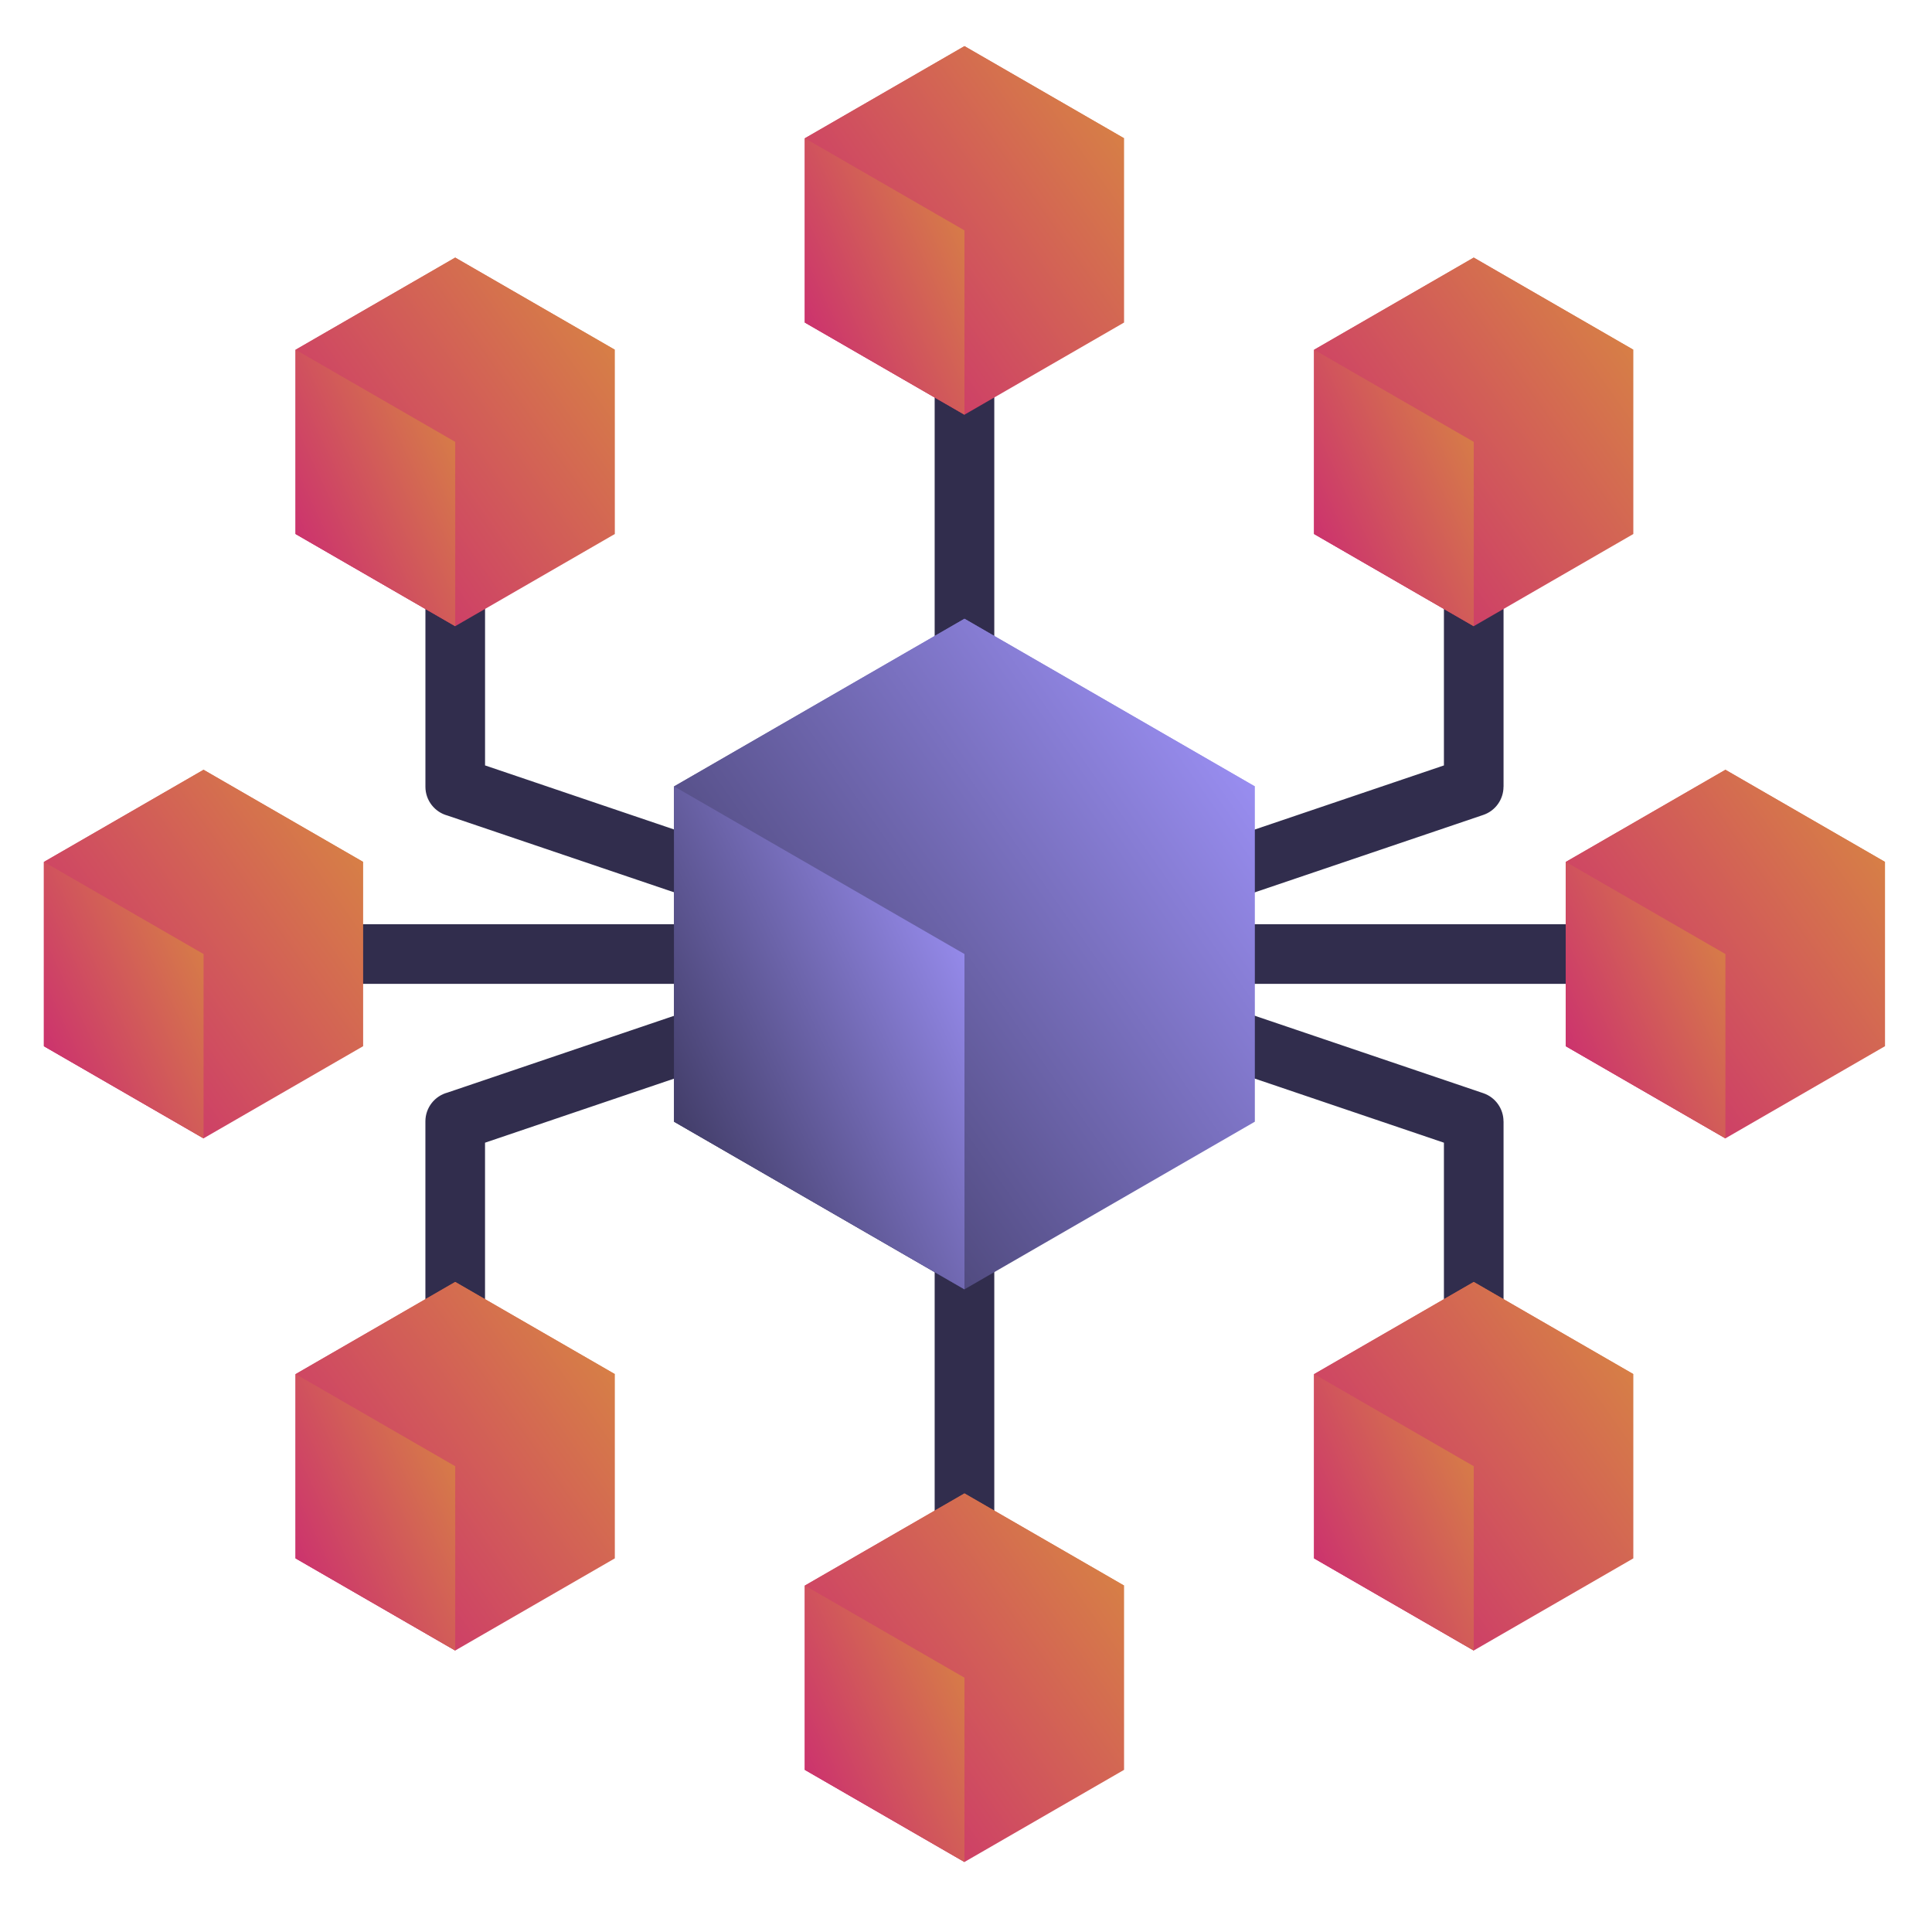 <svg width="81" height="80" viewBox="0 0 81 80" fill="none" xmlns="http://www.w3.org/2000/svg">
<path fill-rule="evenodd" clip-rule="evenodd" d="M72.339 38.75C73.029 38.75 73.589 39.31 73.589 40C73.589 40.691 73.029 41.25 72.339 41.25H48.662L62.187 45.833C62.707 46.01 63.035 46.495 63.035 47.015H63.037V61.088C63.037 61.778 62.477 62.338 61.787 62.338C61.096 62.338 60.537 61.778 60.537 61.088V47.909L41.686 41.521V71.903C41.686 72.593 41.126 73.153 40.436 73.153C39.746 73.153 39.186 72.593 39.186 71.903V41.521L20.335 47.909V61.088C20.335 61.778 19.776 62.338 19.085 62.338C18.395 62.338 17.835 61.778 17.835 61.088V47.015C17.835 46.437 18.228 45.951 18.761 45.808L32.21 41.25H8.534C7.843 41.25 7.284 40.691 7.284 40C7.284 39.31 7.843 38.75 8.534 38.75H32.211L18.761 34.193C18.228 34.05 17.836 33.563 17.836 32.985V18.912C17.836 18.222 18.395 17.662 19.086 17.662C19.776 17.662 20.336 18.222 20.336 18.912V32.091L39.186 38.479V8.098C39.186 7.407 39.746 6.848 40.436 6.848C41.126 6.848 41.686 7.407 41.686 8.098V38.479L60.537 32.092V18.913C60.537 18.222 61.096 17.663 61.787 17.663C62.477 17.663 63.037 18.222 63.037 18.913V32.985H63.035C63.035 33.505 62.707 33.991 62.187 34.167L48.661 38.75H72.339Z" fill="#312D4D"/>
<path fill-rule="evenodd" clip-rule="evenodd" d="M19.085 26.253L12.394 22.389V14.663L19.085 10.8L25.777 14.663V22.389L19.085 26.253Z" fill="url(#paint0_linear_1_902)"/>
<path fill-rule="evenodd" clip-rule="evenodd" d="M19.085 18.526L25.777 14.663L19.085 10.8L12.394 14.663V22.389L19.085 26.253V18.526Z" fill="url(#paint1_linear_1_902)"/>
<path fill-rule="evenodd" clip-rule="evenodd" d="M12.394 14.663V22.389L19.085 26.253V18.526L12.394 14.663Z" fill="url(#paint2_linear_1_902)"/>
<path fill-rule="evenodd" clip-rule="evenodd" d="M40.436 17.386L33.745 13.523V5.797L40.436 1.934L47.127 5.797V13.523L40.436 17.386Z" fill="url(#paint3_linear_1_902)"/>
<path fill-rule="evenodd" clip-rule="evenodd" d="M40.436 9.66L47.127 5.797L40.436 1.934L33.745 5.797V13.523L40.436 17.386V9.66Z" fill="url(#paint4_linear_1_902)"/>
<path fill-rule="evenodd" clip-rule="evenodd" d="M33.745 5.797V13.523L40.436 17.386V9.66L33.745 5.797Z" fill="url(#paint5_linear_1_902)"/>
<path fill-rule="evenodd" clip-rule="evenodd" d="M61.787 26.253L55.096 22.389V14.663L61.787 10.8L68.478 14.663V22.389L61.787 26.253Z" fill="url(#paint6_linear_1_902)"/>
<path fill-rule="evenodd" clip-rule="evenodd" d="M61.787 18.526L68.478 14.663L61.787 10.8L55.096 14.663V22.389L61.787 26.253V18.526Z" fill="url(#paint7_linear_1_902)"/>
<path fill-rule="evenodd" clip-rule="evenodd" d="M55.096 14.663V22.389L61.787 26.253V18.526L55.096 14.663Z" fill="url(#paint8_linear_1_902)"/>
<path fill-rule="evenodd" clip-rule="evenodd" d="M72.339 47.727L65.648 43.863V36.137L72.339 32.274L79.03 36.137V43.863L72.339 47.727Z" fill="url(#paint9_linear_1_902)"/>
<path fill-rule="evenodd" clip-rule="evenodd" d="M72.339 40L79.03 36.137L72.339 32.274L65.648 36.137V43.863L72.339 47.727V40Z" fill="url(#paint10_linear_1_902)"/>
<path fill-rule="evenodd" clip-rule="evenodd" d="M65.648 36.137V43.864L72.339 47.727V40L65.648 36.137Z" fill="url(#paint11_linear_1_902)"/>
<path fill-rule="evenodd" clip-rule="evenodd" d="M61.787 69.2L55.096 65.337V57.611L61.787 53.748L68.478 57.611V65.337L61.787 69.2Z" fill="url(#paint12_linear_1_902)"/>
<path fill-rule="evenodd" clip-rule="evenodd" d="M61.787 61.474L68.478 57.611L61.787 53.748L55.096 57.611V65.337L61.787 69.2V61.474Z" fill="url(#paint13_linear_1_902)"/>
<path fill-rule="evenodd" clip-rule="evenodd" d="M55.096 57.611V65.337L61.787 69.2V61.474L55.096 57.611Z" fill="url(#paint14_linear_1_902)"/>
<path fill-rule="evenodd" clip-rule="evenodd" d="M40.436 78.066L33.745 74.203V66.477L40.436 62.614L47.127 66.477V74.203L40.436 78.066Z" fill="url(#paint15_linear_1_902)"/>
<path fill-rule="evenodd" clip-rule="evenodd" d="M40.436 70.34L47.127 66.477L40.436 62.614L33.745 66.477V74.203L40.436 78.066V70.34Z" fill="url(#paint16_linear_1_902)"/>
<path fill-rule="evenodd" clip-rule="evenodd" d="M33.745 66.477V74.204L40.436 78.067V70.34L33.745 66.477Z" fill="url(#paint17_linear_1_902)"/>
<path fill-rule="evenodd" clip-rule="evenodd" d="M19.085 69.2L12.394 65.337V57.611L19.085 53.748L25.777 57.611V65.337L19.085 69.2Z" fill="url(#paint18_linear_1_902)"/>
<path fill-rule="evenodd" clip-rule="evenodd" d="M19.085 61.474L25.777 57.611L19.085 53.748L12.394 57.611V65.337L19.085 69.2V61.474Z" fill="url(#paint19_linear_1_902)"/>
<path fill-rule="evenodd" clip-rule="evenodd" d="M12.394 57.611V65.337L19.085 69.2V61.474L12.394 57.611Z" fill="url(#paint20_linear_1_902)"/>
<path fill-rule="evenodd" clip-rule="evenodd" d="M8.534 47.727L1.842 43.863V36.137L8.534 32.274L15.225 36.137V43.863L8.534 47.727Z" fill="url(#paint21_linear_1_902)"/>
<path fill-rule="evenodd" clip-rule="evenodd" d="M8.534 40L15.225 36.137L8.534 32.274L1.842 36.137V43.863L8.534 47.727V40Z" fill="url(#paint22_linear_1_902)"/>
<path fill-rule="evenodd" clip-rule="evenodd" d="M1.842 36.137V43.864L8.534 47.727V40L1.842 36.137Z" fill="url(#paint23_linear_1_902)"/>
<path fill-rule="evenodd" clip-rule="evenodd" d="M40.436 54.057L28.262 47.029V32.971L40.436 25.942L52.61 32.971V47.029L40.436 54.057Z" fill="url(#paint24_linear_1_902)"/>
<path fill-rule="evenodd" clip-rule="evenodd" d="M40.436 40L52.61 32.971L40.436 25.942L28.262 32.971V47.029L40.436 54.058V40Z" fill="url(#paint25_linear_1_902)"/>
<path fill-rule="evenodd" clip-rule="evenodd" d="M28.262 32.971V47.029L40.436 54.058V40L28.262 32.971Z" fill="url(#paint26_linear_1_902)"/>
<defs>
<linearGradient id="paint0_linear_1_902" x1="14.976" y1="24.567" x2="28.185" y2="15.274" gradientUnits="userSpaceOnUse">
<stop stop-color="#CC346D"/>
<stop offset="1" stop-color="#D88742"/>
</linearGradient>
<linearGradient id="paint1_linear_1_902" x1="14.976" y1="24.567" x2="28.185" y2="15.274" gradientUnits="userSpaceOnUse">
<stop stop-color="#CC346D"/>
<stop offset="1" stop-color="#D88742"/>
</linearGradient>
<linearGradient id="paint2_linear_1_902" x1="13.685" y1="24.988" x2="21.778" y2="21.193" gradientUnits="userSpaceOnUse">
<stop stop-color="#CC346D"/>
<stop offset="1" stop-color="#D88742"/>
</linearGradient>
<linearGradient id="paint3_linear_1_902" x1="36.327" y1="15.701" x2="49.535" y2="6.407" gradientUnits="userSpaceOnUse">
<stop stop-color="#CC346D"/>
<stop offset="1" stop-color="#D88742"/>
</linearGradient>
<linearGradient id="paint4_linear_1_902" x1="36.327" y1="15.701" x2="49.535" y2="6.407" gradientUnits="userSpaceOnUse">
<stop stop-color="#CC346D"/>
<stop offset="1" stop-color="#D88742"/>
</linearGradient>
<linearGradient id="paint5_linear_1_902" x1="35.036" y1="16.122" x2="43.129" y2="12.326" gradientUnits="userSpaceOnUse">
<stop stop-color="#CC346D"/>
<stop offset="1" stop-color="#D88742"/>
</linearGradient>
<linearGradient id="paint6_linear_1_902" x1="57.677" y1="24.567" x2="70.886" y2="15.274" gradientUnits="userSpaceOnUse">
<stop stop-color="#CC346D"/>
<stop offset="1" stop-color="#D88742"/>
</linearGradient>
<linearGradient id="paint7_linear_1_902" x1="57.677" y1="24.567" x2="70.886" y2="15.274" gradientUnits="userSpaceOnUse">
<stop stop-color="#CC346D"/>
<stop offset="1" stop-color="#D88742"/>
</linearGradient>
<linearGradient id="paint8_linear_1_902" x1="56.386" y1="24.988" x2="64.479" y2="21.193" gradientUnits="userSpaceOnUse">
<stop stop-color="#CC346D"/>
<stop offset="1" stop-color="#D88742"/>
</linearGradient>
<linearGradient id="paint9_linear_1_902" x1="68.229" y1="46.041" x2="81.438" y2="36.748" gradientUnits="userSpaceOnUse">
<stop stop-color="#CC346D"/>
<stop offset="1" stop-color="#D88742"/>
</linearGradient>
<linearGradient id="paint10_linear_1_902" x1="68.229" y1="46.041" x2="81.438" y2="36.748" gradientUnits="userSpaceOnUse">
<stop stop-color="#CC346D"/>
<stop offset="1" stop-color="#D88742"/>
</linearGradient>
<linearGradient id="paint11_linear_1_902" x1="66.939" y1="46.463" x2="75.031" y2="42.667" gradientUnits="userSpaceOnUse">
<stop stop-color="#CC346D"/>
<stop offset="1" stop-color="#D88742"/>
</linearGradient>
<linearGradient id="paint12_linear_1_902" x1="57.677" y1="67.515" x2="70.886" y2="58.222" gradientUnits="userSpaceOnUse">
<stop stop-color="#CC346D"/>
<stop offset="1" stop-color="#D88742"/>
</linearGradient>
<linearGradient id="paint13_linear_1_902" x1="57.677" y1="67.515" x2="70.886" y2="58.222" gradientUnits="userSpaceOnUse">
<stop stop-color="#CC346D"/>
<stop offset="1" stop-color="#D88742"/>
</linearGradient>
<linearGradient id="paint14_linear_1_902" x1="56.386" y1="67.936" x2="64.479" y2="64.14" gradientUnits="userSpaceOnUse">
<stop stop-color="#CC346D"/>
<stop offset="1" stop-color="#D88742"/>
</linearGradient>
<linearGradient id="paint15_linear_1_902" x1="36.327" y1="76.381" x2="49.535" y2="67.088" gradientUnits="userSpaceOnUse">
<stop stop-color="#CC346D"/>
<stop offset="1" stop-color="#D88742"/>
</linearGradient>
<linearGradient id="paint16_linear_1_902" x1="36.327" y1="76.381" x2="49.535" y2="67.088" gradientUnits="userSpaceOnUse">
<stop stop-color="#CC346D"/>
<stop offset="1" stop-color="#D88742"/>
</linearGradient>
<linearGradient id="paint17_linear_1_902" x1="35.036" y1="76.802" x2="43.129" y2="73.006" gradientUnits="userSpaceOnUse">
<stop stop-color="#CC346D"/>
<stop offset="1" stop-color="#D88742"/>
</linearGradient>
<linearGradient id="paint18_linear_1_902" x1="14.976" y1="67.515" x2="28.185" y2="58.222" gradientUnits="userSpaceOnUse">
<stop stop-color="#CC346D"/>
<stop offset="1" stop-color="#D88742"/>
</linearGradient>
<linearGradient id="paint19_linear_1_902" x1="14.976" y1="67.515" x2="28.185" y2="58.222" gradientUnits="userSpaceOnUse">
<stop stop-color="#CC346D"/>
<stop offset="1" stop-color="#D88742"/>
</linearGradient>
<linearGradient id="paint20_linear_1_902" x1="13.685" y1="67.936" x2="21.778" y2="64.14" gradientUnits="userSpaceOnUse">
<stop stop-color="#CC346D"/>
<stop offset="1" stop-color="#D88742"/>
</linearGradient>
<linearGradient id="paint21_linear_1_902" x1="4.424" y1="46.041" x2="17.633" y2="36.748" gradientUnits="userSpaceOnUse">
<stop stop-color="#CC346D"/>
<stop offset="1" stop-color="#D88742"/>
</linearGradient>
<linearGradient id="paint22_linear_1_902" x1="4.424" y1="46.041" x2="17.633" y2="36.748" gradientUnits="userSpaceOnUse">
<stop stop-color="#CC346D"/>
<stop offset="1" stop-color="#D88742"/>
</linearGradient>
<linearGradient id="paint23_linear_1_902" x1="3.133" y1="46.463" x2="11.226" y2="42.667" gradientUnits="userSpaceOnUse">
<stop stop-color="#CC346D"/>
<stop offset="1" stop-color="#D88742"/>
</linearGradient>
<linearGradient id="paint24_linear_1_902" x1="32.959" y1="50.991" x2="56.992" y2="34.083" gradientUnits="userSpaceOnUse">
<stop stop-color="#433E6A"/>
<stop offset="1" stop-color="#A296FF"/>
</linearGradient>
<linearGradient id="paint25_linear_1_902" x1="32.959" y1="50.991" x2="56.992" y2="34.083" gradientUnits="userSpaceOnUse">
<stop stop-color="#433E6A"/>
<stop offset="1" stop-color="#A296FF"/>
</linearGradient>
<linearGradient id="paint26_linear_1_902" x1="30.611" y1="51.758" x2="45.336" y2="44.851" gradientUnits="userSpaceOnUse">
<stop stop-color="#433E6A"/>
<stop offset="1" stop-color="#A296FF"/>
</linearGradient>
</defs>
</svg>
